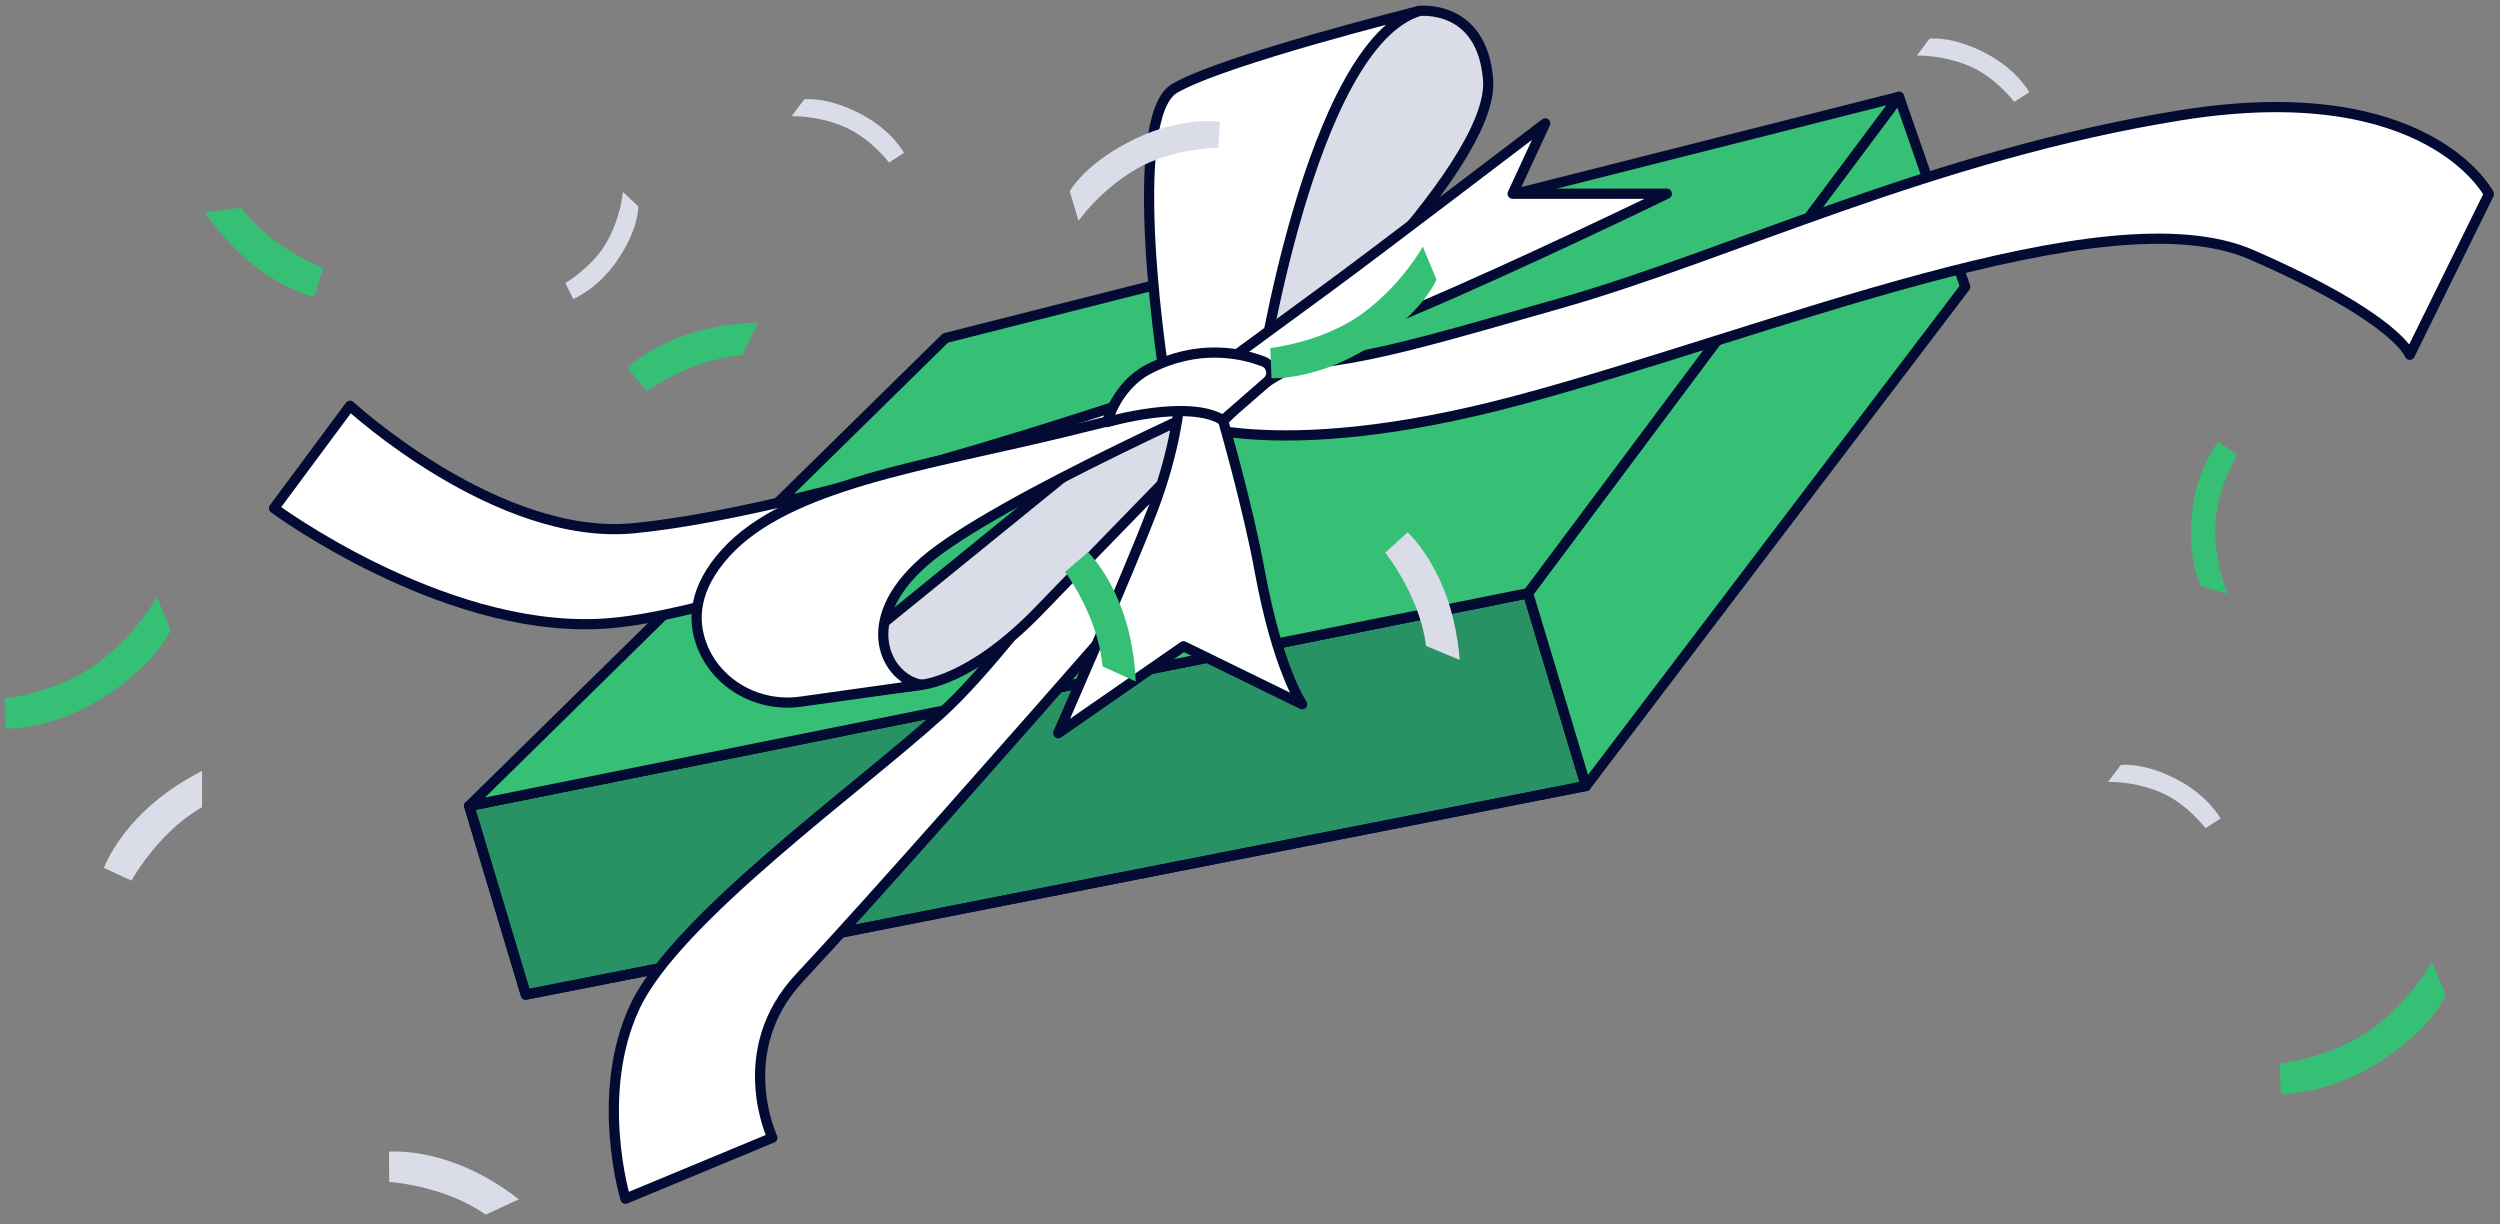 <?xml version="1.0" encoding="UTF-8"?> <svg xmlns="http://www.w3.org/2000/svg" width="245" height="120" viewBox="0 0 245 120" fill="none"><rect x="0" y="0" width="245" height="120" fill="#808080" stroke="none"/><path d="M51.529 97.474L155.432 77.021L149.749 58.13L45.98 78.978L51.529 97.474Z" fill="#35C075" stroke="#030B34" stroke-linejoin="round"></path><path opacity="0.25" d="M51.529 97.474L155.432 77.021L149.749 58.13L45.98 78.978L51.529 97.474Z" fill="#030B34"></path><path d="M51.529 97.474L155.432 77.021L149.749 58.13L45.98 78.978L51.529 97.474Z" stroke="#030B34" stroke-linejoin="round"></path><path d="M149.749 58.13L186.101 9.487L192.593 28.112L155.432 77.021L149.749 58.13Z" fill="#35C075" stroke="#030B34" stroke-linejoin="round"></path><path d="M45.98 78.977L92.655 33.125L186.102 9.487L149.749 58.13L45.98 78.977Z" fill="#35C075" stroke="#030B34" stroke-linejoin="round"></path><path d="M114.819 40.973C114.819 40.973 124.273 45.775 148.74 39.234C173.207 32.692 206.325 18.72 220.642 24.961C234.964 31.203 236.157 34.771 236.157 34.771L243.915 19.014C243.915 19.014 237.948 7.42 213.782 11.283C189.615 15.146 169.627 24.961 152.917 29.719C136.208 34.476 130.357 36.388 119.856 35.727L114.819 40.968V40.973Z" fill="white" stroke="#030B34" stroke-linejoin="round"></path><path d="M116.615 37.366C116.615 37.366 80.598 49.977 62.103 51.767C48.746 53.062 34.301 39.767 34.301 39.767L26.855 49.805C26.855 49.805 43.057 61.804 58.601 61.148C74.145 60.492 112.02 43.48 112.02 43.48L116.615 37.372V37.366Z" fill="white" stroke="#030B34" stroke-linejoin="round"></path><path d="M139.069 1.073C139.069 1.073 145.249 0.34 145.834 7.815C146.532 16.719 123.425 37.611 123.425 37.611L117.642 39.006C117.642 39.006 123.001 6.692 125.255 5.57C127.508 4.447 139.069 1.073 139.069 1.073Z" fill="#DADCE8" stroke="#030B34" stroke-linejoin="round"></path><path d="M123.425 37.617C123.425 37.617 128.355 4.447 139.069 1.079C139.069 1.079 119.895 5.853 115.104 8.666C110.313 11.478 113.693 35.638 114.819 40.979L123.425 37.622V37.617Z" fill="white" stroke="#030B34" stroke-linejoin="round"></path><path d="M114.82 40.973C114.82 40.973 100.408 62.477 92.249 69.891C84.089 77.305 66.331 89.977 62.254 98.586C58.177 107.195 61.295 117.478 61.295 117.478L75.695 111.497C75.695 111.497 71.652 102.983 78.367 95.807C85.088 88.632 100.419 71.231 108.579 61.904C116.738 52.578 119.605 38.917 119.605 38.917L114.825 40.973H114.82Z" fill="white" stroke="#030B34" stroke-linejoin="round"></path><path d="M90.29 67.106C90.29 67.106 95.081 66.823 101.852 59.803C108.617 52.778 123.425 37.616 123.425 37.616L110.592 41.54L77.039 68.796L90.29 67.112V67.106Z" fill="#DADCE8" stroke="#030B34" stroke-linejoin="round"></path><path d="M123.425 37.616C123.425 37.616 97.502 48.982 90.575 55.023C83.81 60.926 86.911 66.545 90.29 67.106L78.467 68.763C74.379 69.335 70.313 67.134 68.807 63.305C67.826 60.809 67.954 57.675 71.122 54.184C77.184 47.498 90.642 45.636 104.111 42.385C106.95 41.701 123.43 37.622 123.43 37.622L123.425 37.616Z" fill="white" stroke="#030B34" stroke-linejoin="round"></path><path d="M115.595 39.417C115.595 39.417 115.238 44.014 112.934 50.027C110.676 55.924 103.704 71.853 103.704 71.853L115.985 63.333L127.608 69.013C127.608 69.013 125.193 65.517 123.442 55.902C122.293 49.616 119.856 41.19 119.856 41.19C119.856 41.19 117.017 39.067 115.6 39.423L115.595 39.417Z" fill="white" stroke="#030B34" stroke-linejoin="round"></path><path d="M119.855 35.732C119.855 35.732 124.579 32.258 130.497 27.923C134.786 24.777 151.434 12.089 151.434 12.089L148.238 18.986H163.352C163.352 18.986 148.946 25.983 138.478 30.402C128.009 34.821 124.183 37.405 124.183 37.405C124.183 37.405 121.094 35.738 119.855 35.738V35.732Z" fill="white" stroke="#030B34" stroke-linejoin="round"></path><path d="M108.495 41.363C108.495 41.363 116.476 39.062 119.85 41.185L124.184 37.406C124.853 36.822 124.652 35.738 123.816 35.427C121.579 34.582 117.38 33.693 112.583 36.166C109.399 37.811 108.495 41.363 108.495 41.363Z" fill="white" stroke="#030B34" stroke-linejoin="round"></path><path d="M0.442 68.44C0.442 68.44 5.618 67.895 9.511 65.028C13.404 62.16 15.378 58.497 15.378 58.497L16.722 61.743C16.722 61.743 15.339 65.161 9.845 68.529C4.792 71.625 0.554 71.402 0.554 71.402L0.437 68.446L0.442 68.44Z" fill="#35C075"></path><path d="M124.496 34.103C124.496 34.103 129.671 33.559 133.564 30.691C137.457 27.823 139.432 24.16 139.432 24.16L140.776 27.406C140.776 27.406 139.393 30.824 133.899 34.192C128.846 37.288 124.607 37.066 124.607 37.066L124.49 34.109L124.496 34.103Z" fill="#35C075"></path><path d="M223.408 104.216C223.408 104.216 228.584 103.672 232.476 100.804C236.369 97.936 238.344 94.273 238.344 94.273L239.688 97.519C239.688 97.519 238.305 100.937 232.811 104.305C227.758 107.401 223.519 107.179 223.519 107.179L223.402 104.222L223.408 104.216Z" fill="#35C075"></path><path d="M219.253 44.597C219.253 44.597 217.178 47.954 217.1 51.628C217.022 55.296 218.316 58.186 218.316 58.186L215.728 57.486C215.728 57.486 214.3 55.068 214.825 50.205C215.304 45.731 217.407 43.291 217.407 43.291L219.247 44.597H219.253Z" fill="#35C075"></path><path d="M74.284 31.613C73.135 31.636 71.819 31.747 70.336 32.013C64.496 33.064 61.49 36.043 61.49 36.043L63.386 38.327C63.386 38.327 67.608 35.298 72.427 34.848C72.533 34.837 72.639 34.831 72.745 34.82L74.29 31.613H74.284Z" fill="#35C075"></path><path d="M50.837 117.532C49.934 116.821 48.846 116.076 47.53 115.342C42.349 112.463 38.127 112.864 38.127 112.864L38.138 115.826C38.138 115.826 43.331 116.154 47.34 118.855C47.43 118.916 47.513 118.977 47.603 119.033L50.843 117.532H50.837Z" fill="#DADCE8"></path><path d="M19.806 75.549C18.78 76.06 17.642 76.733 16.415 77.611C11.608 81.073 10.185 85.058 10.185 85.058L12.885 86.298C12.885 86.298 15.378 81.746 19.527 79.267C19.617 79.212 19.711 79.161 19.801 79.106V75.549H19.806Z" fill="#DADCE8"></path><path d="M143.045 64.672C142.967 63.527 142.783 62.226 142.443 60.759C141.088 55.001 137.948 52.161 137.948 52.161L135.756 54.162C135.756 54.162 139.007 58.208 139.705 62.982C139.721 63.088 139.732 63.194 139.749 63.299L143.045 64.672Z" fill="#DADCE8"></path><path d="M20.09 20.815C20.731 21.765 21.546 22.805 22.577 23.9C26.637 28.213 30.781 29.108 30.781 29.108L31.674 26.284C31.674 26.284 26.827 24.4 23.832 20.61C23.765 20.526 23.704 20.443 23.637 20.359L20.095 20.81L20.09 20.815Z" fill="#35C075"></path><path d="M111.3 66.784C111.261 65.639 111.121 64.328 110.831 62.855C109.677 57.058 106.632 54.112 106.632 54.112L104.373 56.041C104.373 56.041 107.485 60.193 108.021 64.989C108.032 65.095 108.043 65.2 108.054 65.306L111.3 66.79V66.784Z" fill="#35C075"></path><path d="M55.405 27.735C55.405 27.735 58.054 26.201 59.46 23.727C60.86 21.254 61.044 18.809 61.044 18.809L62.55 20.231C62.55 20.231 62.633 22.404 60.486 25.528C58.512 28.401 56.181 29.296 56.181 29.296L55.405 27.735Z" fill="#DADCE8"></path><path d="M87.128 15.935C87.128 15.935 85.293 13.49 82.661 12.389C80.028 11.289 77.574 11.394 77.574 11.394L78.818 9.738C78.818 9.738 80.971 9.405 84.334 11.161C87.429 12.778 88.595 14.979 88.595 14.979L87.128 15.93V15.935Z" fill="#DADCE8"></path><path d="M197.401 9.992C197.401 9.992 195.567 7.546 192.934 6.446C190.302 5.345 187.848 5.451 187.848 5.451L189.091 3.795C189.091 3.795 191.244 3.461 194.607 5.218C197.703 6.835 198.868 9.036 198.868 9.036L197.401 9.986V9.992Z" fill="#DADCE8"></path><path d="M216.147 81.168C216.147 81.168 214.312 78.722 211.679 77.622C209.047 76.521 206.593 76.627 206.593 76.627L207.836 74.971C207.836 74.971 209.989 74.637 213.352 76.393C216.448 78.011 217.613 80.212 217.613 80.212L216.147 81.162V81.168Z" fill="#DADCE8"></path><path d="M119.404 14.479C119.404 14.479 114.92 14.479 111.322 16.585C107.725 18.692 105.695 21.649 105.695 21.649L104.836 18.747C104.836 18.747 106.331 15.941 111.345 13.556C115.957 11.361 119.565 11.934 119.565 11.934L119.392 14.479H119.404Z" fill="#DADCE8"></path></svg> 